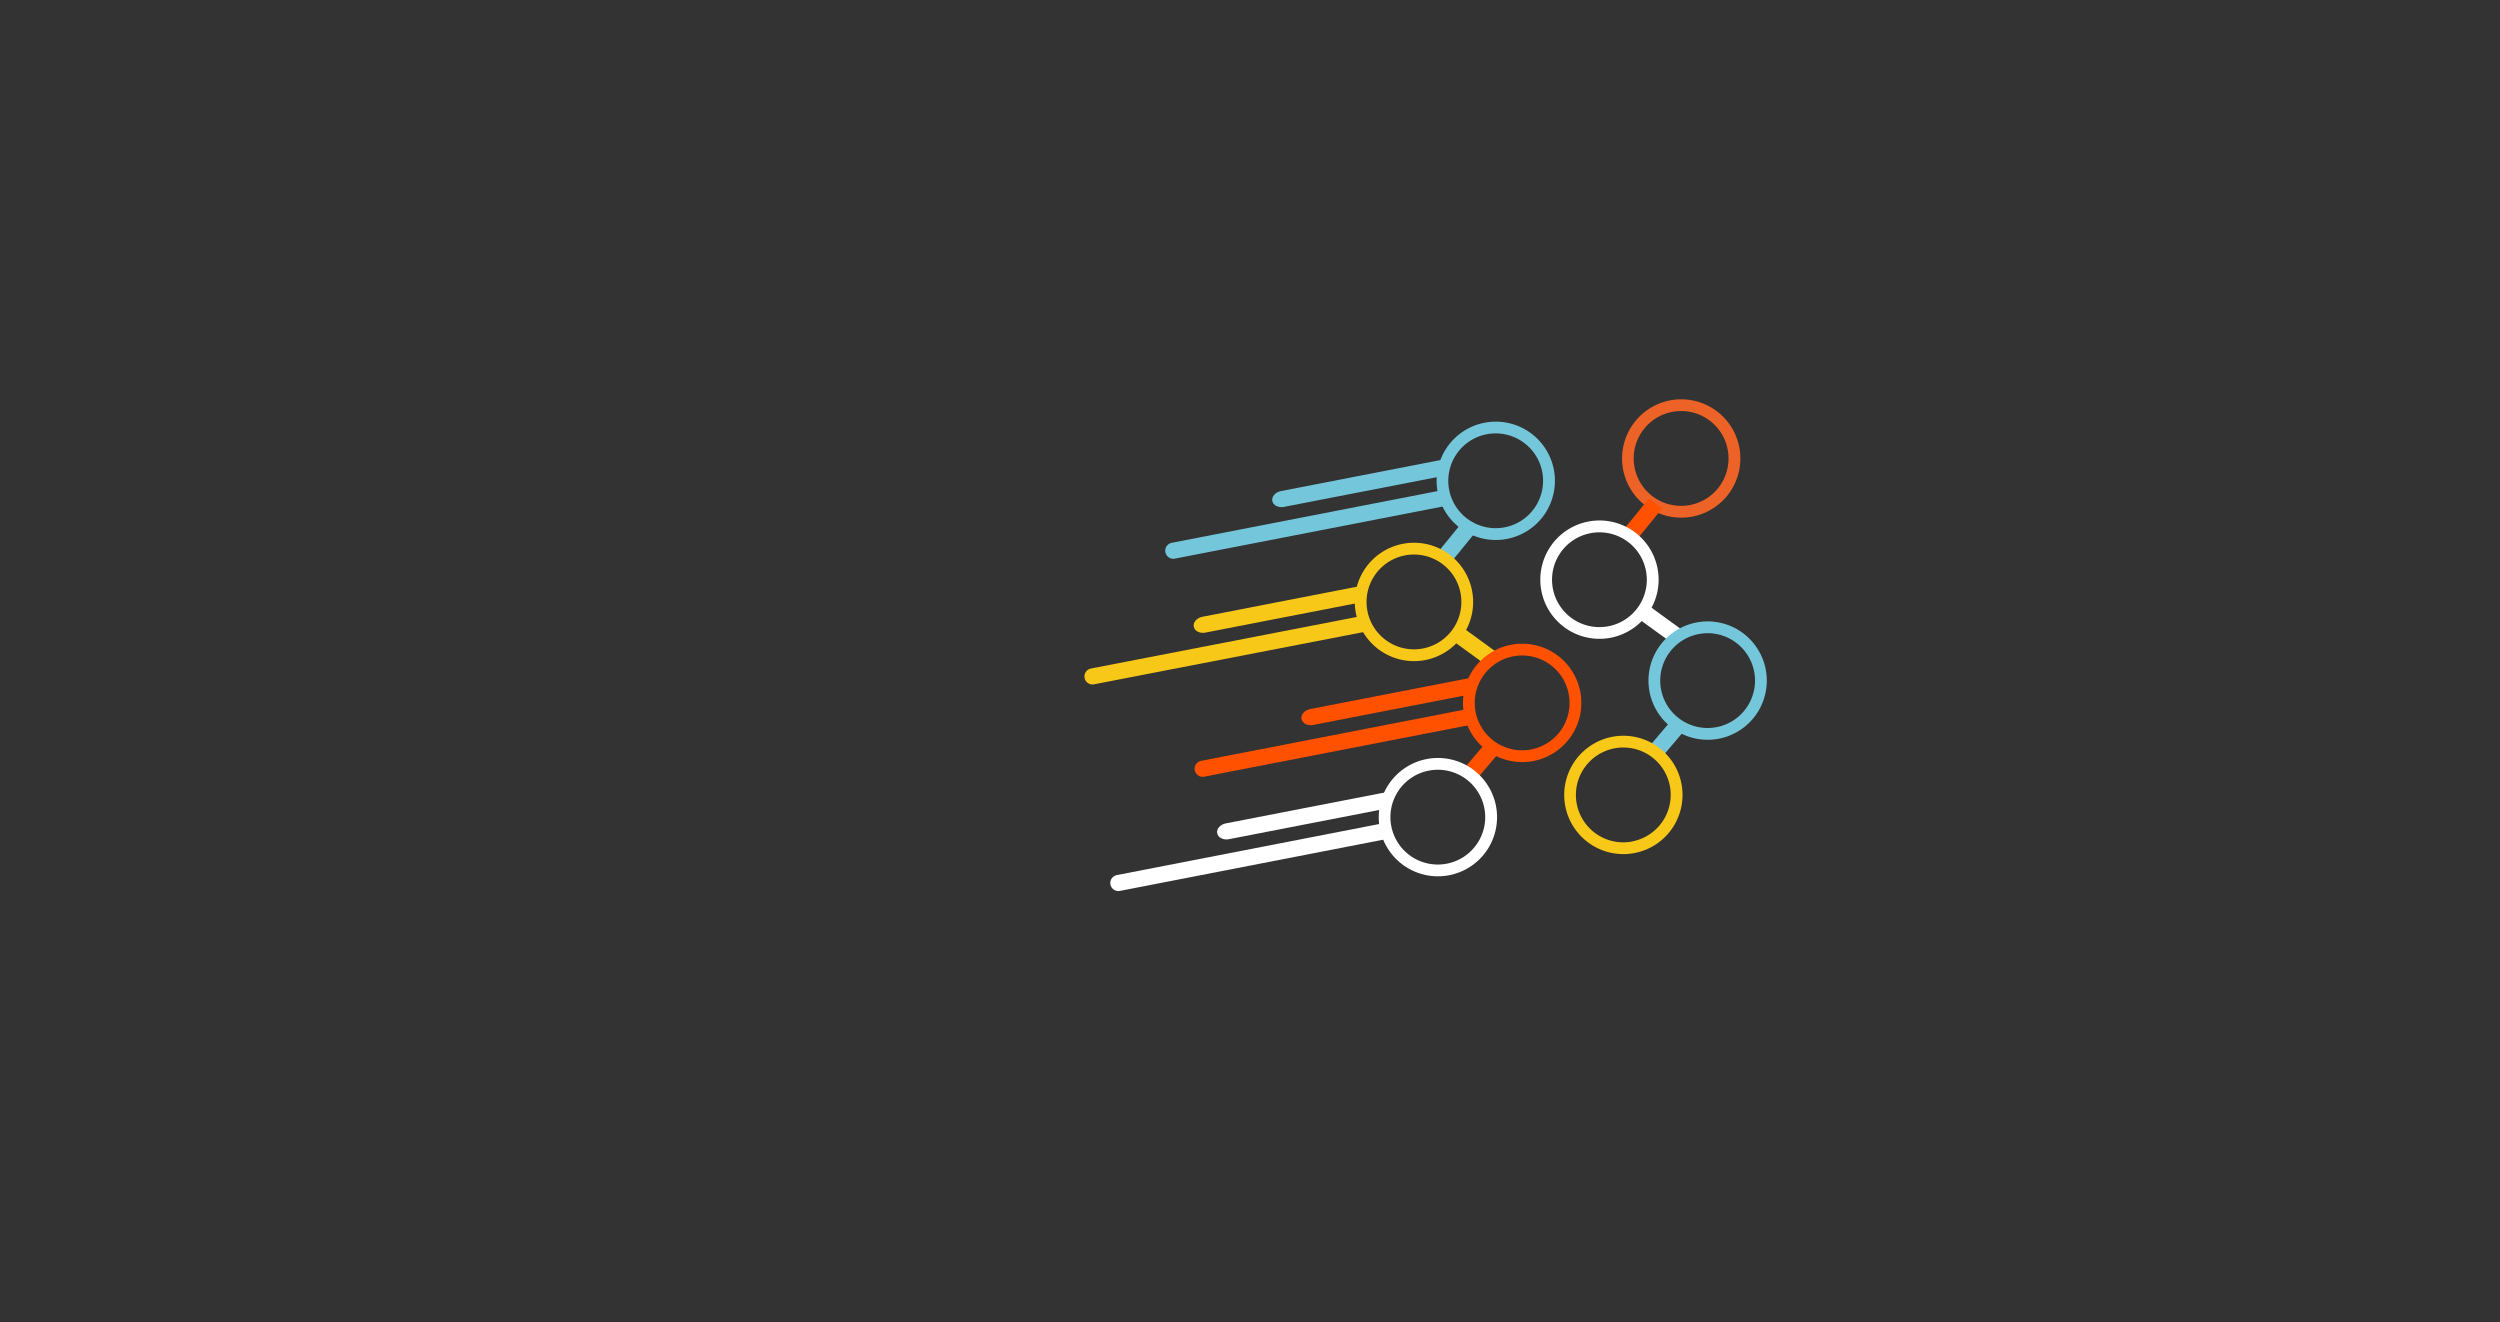 <?xml version="1.0" encoding="UTF-8"?> <svg xmlns="http://www.w3.org/2000/svg" id="Layer_1" data-name="Layer 1" viewBox="0 0 1505 796"><rect x="0" y="0" width="1505" height="796" fill="#333333" stroke="none"/><defs><style>.cls-1,.cls-6,.cls-7,.cls-8,.cls-9{fill:#74c6da;}.cls-2{fill:#ec6227;}.cls-3{fill:#f8c818;}.cls-4{fill:#fff;}.cls-5{fill:#ff5100;}.cls-6{stroke:#ff5100;}.cls-6,.cls-7,.cls-8,.cls-9{stroke-miterlimit:10;stroke-width:9.96px;}.cls-7{stroke:#fff;}.cls-8{stroke:#74c6da;}.cls-9{stroke:#f8c818;}</style></defs><path class="cls-1" d="M866.92,286.88l-94,18.28c-3.37.65-6.52-1-7-3.58h0c-.51-2.63,1.81-5.29,5.19-5.95l98.41-19.14Z"></path><path class="cls-1" d="M704.9,311.35H868.08a2.48,2.48,0,0,1,2.48,2.48v6.77a.46.46,0,0,1-.46.46H704.9A4.85,4.85,0,0,1,700,316.2v0a4.85,4.85,0,0,1,4.85-4.85Z" transform="translate(-45.93 155.76) rotate(-11.01)"></path><path class="cls-2" d="M1032,246.46a35.62,35.62,0,1,0,9.63,49.47A35.67,35.67,0,0,0,1032,246.46ZM1017.49,304a28.54,28.54,0,1,1,22.56-33.46A28.54,28.54,0,0,1,1017.49,304Z"></path><path class="cls-3" d="M819.64,362.54l-94,18.28c-3.37.66-6.52-.94-7-3.57h0c-.51-2.63,1.81-5.3,5.18-5.95l98.41-19.15Z"></path><path class="cls-3" d="M657.62,387H820.81a2.48,2.48,0,0,1,2.48,2.48v6.77a.46.46,0,0,1-.46.46H657.62a4.85,4.85,0,0,1-4.85-4.85v0a4.85,4.85,0,0,1,4.85-4.85Z" transform="matrix(0.98, -0.19, 0.19, 0.98, -61.24, 148.13)"></path><path class="cls-4" d="M833.77,486.92l-94,18.28c-3.37.65-6.52-.95-7-3.58h0c-.52-2.63,1.8-5.29,5.18-5.95l98.41-19.14Z"></path><path class="cls-4" d="M671.75,511.39H834.93a2.48,2.48,0,0,1,2.48,2.48v6.77a.46.46,0,0,1-.46.46H671.75a4.85,4.85,0,0,1-4.85-4.85v0a4.85,4.85,0,0,1,4.85-4.85Z" transform="translate(-84.73 153.11) rotate(-11.01)"></path><path class="cls-5" d="M884.51,418.14l-94,18.29c-3.37.65-6.52-.95-7-3.58h0c-.51-2.63,1.81-5.29,5.18-6l98.41-19.14Z"></path><path class="cls-5" d="M722.5,442.62H885.68a2.48,2.48,0,0,1,2.48,2.48v6.77a.46.46,0,0,1-.46.46H722.5a4.85,4.85,0,0,1-4.85-4.85v0a4.85,4.85,0,0,1,4.85-4.85Z" transform="translate(-70.67 161.54) rotate(-11.01)"></path><line class="cls-6" x1="996.61" y1="303.11" x2="980.54" y2="322.86"></line><line class="cls-7" x1="987.33" y1="366.99" x2="1009.42" y2="383.06"></line><line class="cls-8" x1="1010.17" y1="436.63" x2="995.92" y2="453.42"></line><path class="cls-1" d="M1047.92,380.17a35.63,35.63,0,1,0,9.62,49.48A35.69,35.69,0,0,0,1047.92,380.17Zm-14.49,57.56A28.53,28.53,0,1,1,1056,404.27,28.52,28.52,0,0,1,1033.43,437.73Z"></path><path class="cls-3" d="M997.17,449a35.62,35.62,0,1,0,9.63,49.48A35.67,35.67,0,0,0,997.17,449Zm-14.48,57.56a28.54,28.54,0,1,1,22.56-33.46A28.54,28.54,0,0,1,982.69,506.51Z"></path><path class="cls-4" d="M982.78,319.4a35.62,35.62,0,1,0,9.63,49.48A35.67,35.67,0,0,0,982.78,319.4ZM968.3,377a28.53,28.53,0,1,1,22.56-33.46A28.53,28.53,0,0,1,968.3,377Z"></path><path class="cls-1" d="M920.32,259.88A35.62,35.62,0,1,0,930,309.36,35.67,35.67,0,0,0,920.32,259.88Zm-14.48,57.56A28.53,28.53,0,1,1,928.41,284,28.53,28.53,0,0,1,905.84,317.44Z"></path><line class="cls-8" x1="884.96" y1="316.54" x2="868.89" y2="336.28"></line><line class="cls-9" x1="875.68" y1="380.41" x2="897.77" y2="396.48"></line><line class="cls-6" x1="898.53" y1="450.05" x2="884.27" y2="466.84"></line><path class="cls-5" d="M936.27,393.6a35.63,35.63,0,1,0,9.62,49.48A35.67,35.67,0,0,0,936.27,393.6Zm-14.48,57.56a28.54,28.54,0,1,1,22.56-33.46A28.53,28.53,0,0,1,921.79,451.16Z"></path><path class="cls-4" d="M885.52,462.37a35.62,35.62,0,1,0,9.63,49.48A35.68,35.68,0,0,0,885.52,462.37ZM871,519.93a28.53,28.53,0,1,1,22.57-33.46A28.53,28.53,0,0,1,871,519.93Z"></path><path class="cls-3" d="M871.14,332.82a35.63,35.63,0,1,0,9.62,49.48A35.7,35.7,0,0,0,871.14,332.82Zm-14.48,57.56a28.54,28.54,0,1,1,22.56-33.46A28.53,28.53,0,0,1,856.66,390.38Z"></path></svg> 